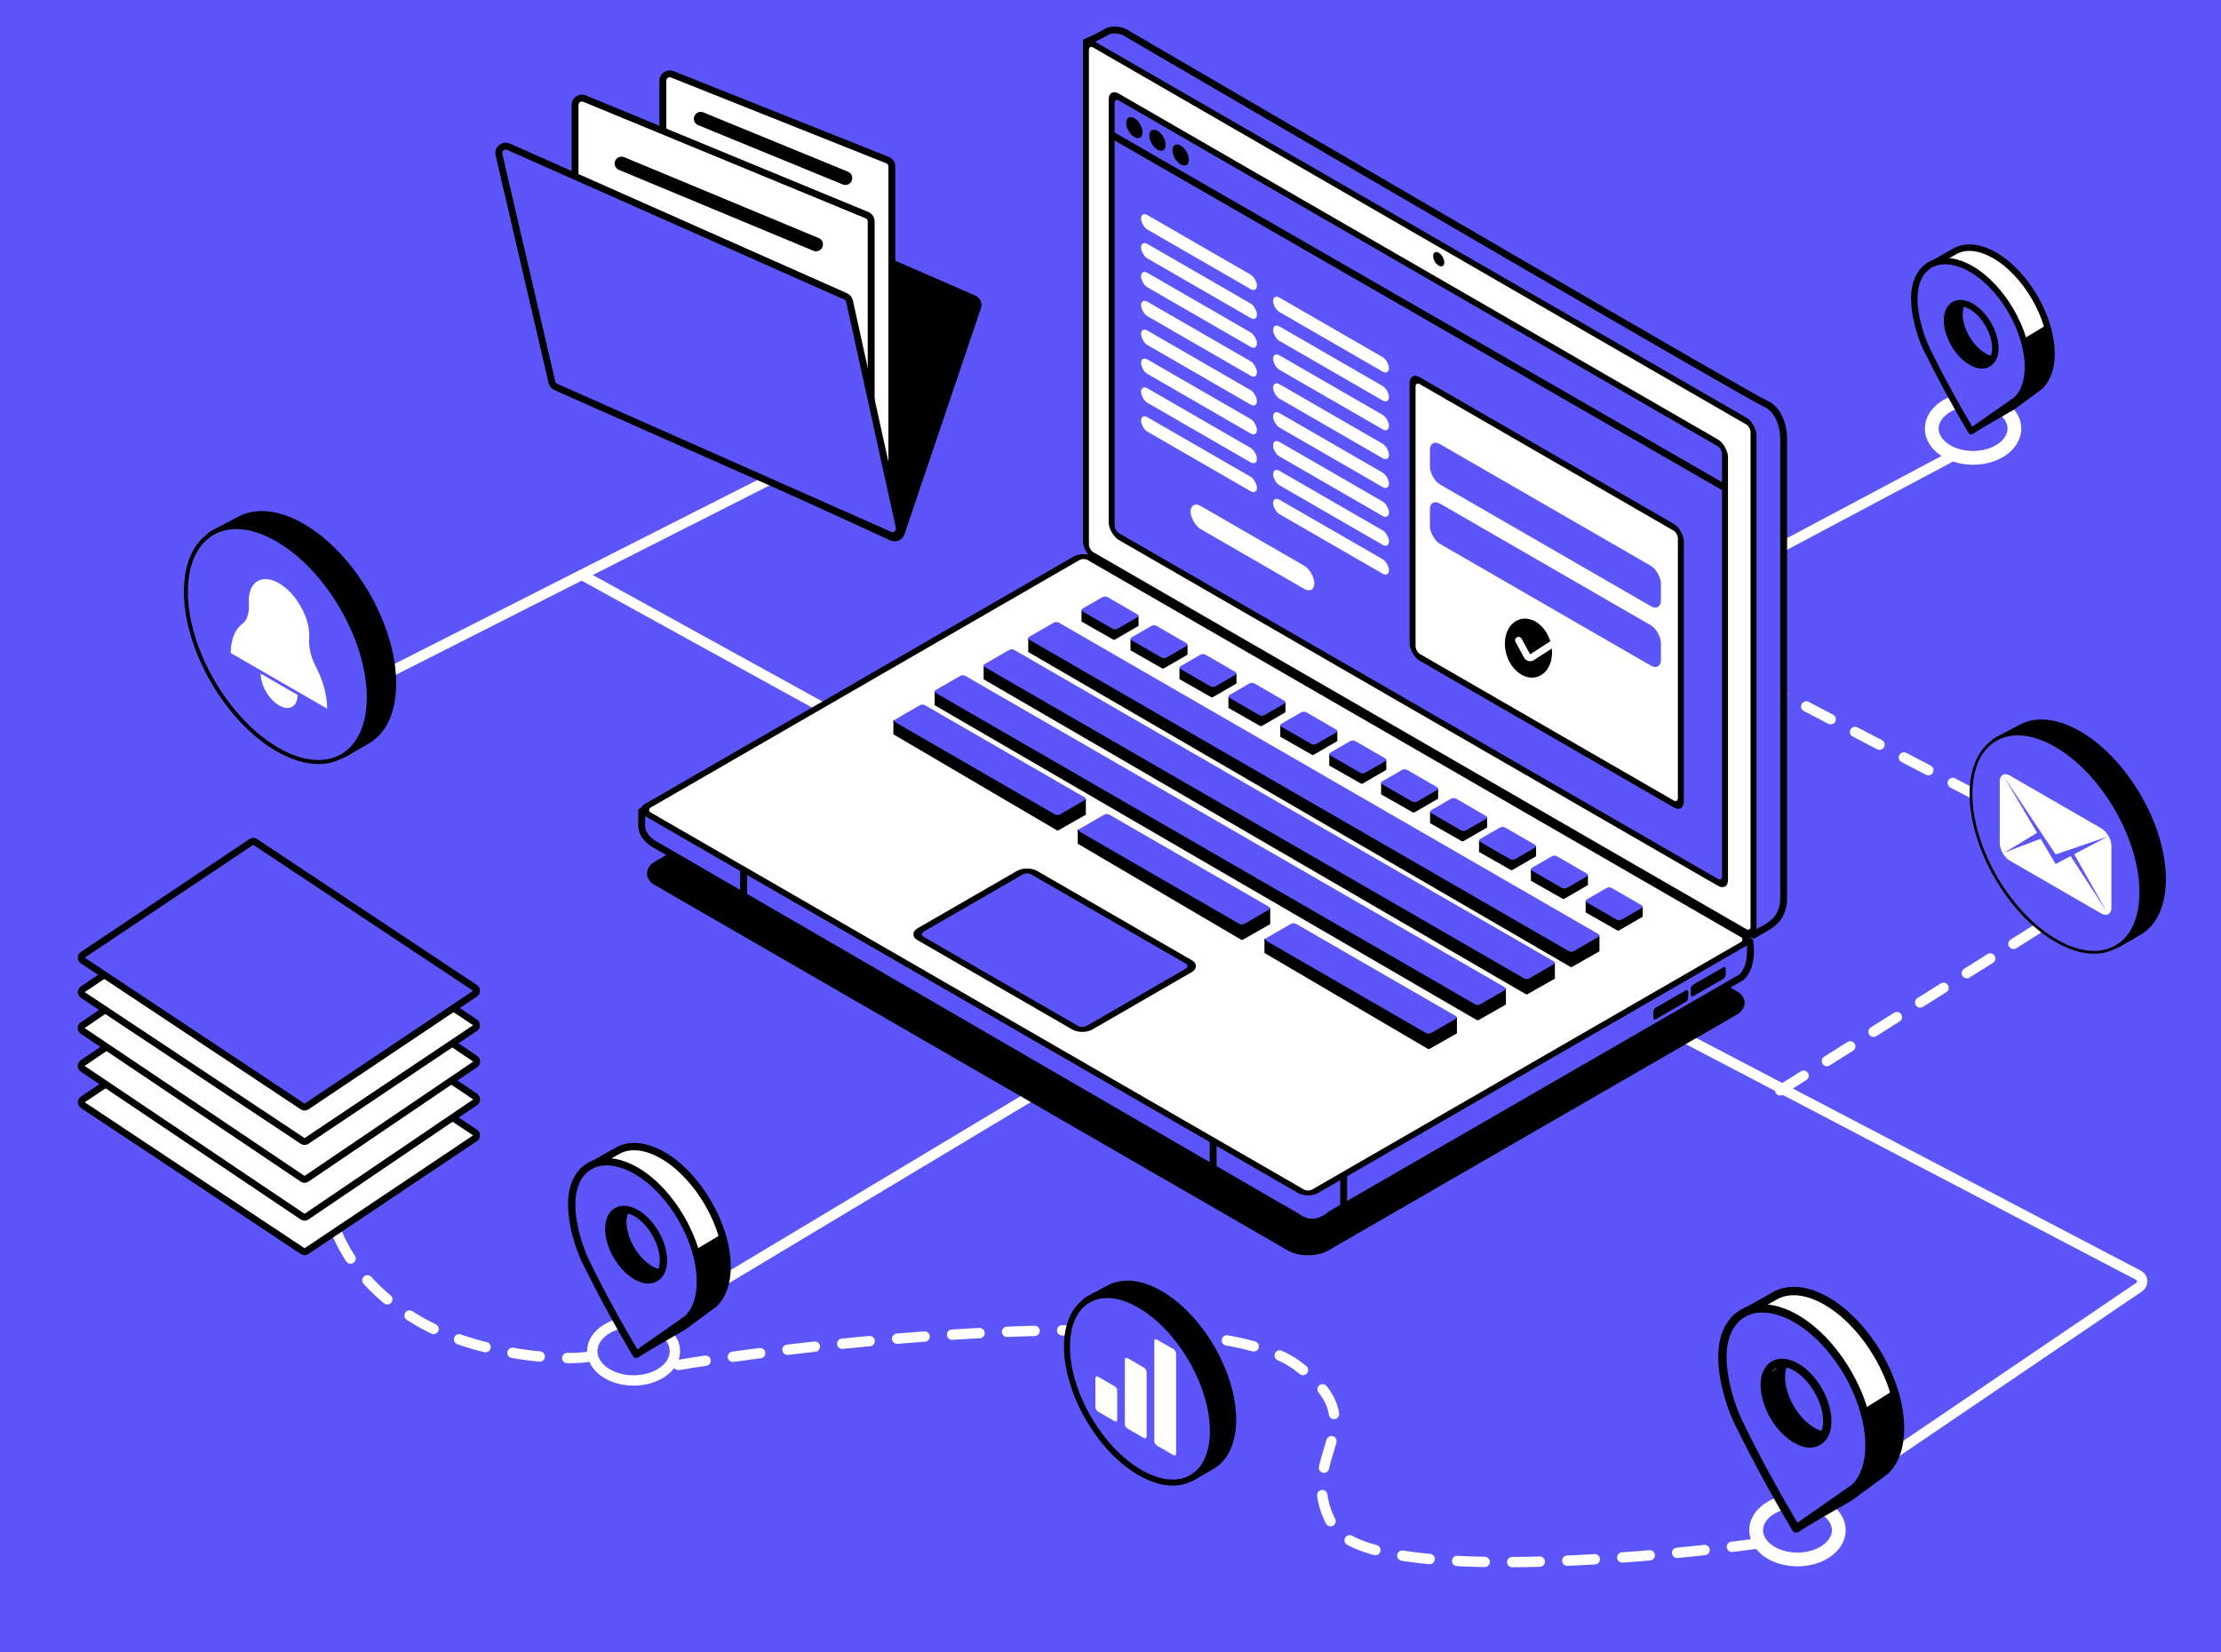 <?xml version="1.0" encoding="UTF-8"?> <svg xmlns="http://www.w3.org/2000/svg" width="645" height="480" viewBox="0 0 645 480" fill="none"> <rect width="645" height="480" fill="#5C56FA"></rect> <path d="M89 207.5L234 134" stroke="white" stroke-width="3" stroke-linecap="round" stroke-linejoin="round"></path> <path d="M393 225L566 133" stroke="white" stroke-width="3" stroke-linecap="round" stroke-linejoin="round"></path> <path d="M190 384L350 288" stroke="white" stroke-width="3" stroke-linecap="round" stroke-linejoin="round"></path> <path d="M517 316.731L610.5 258" stroke="white" stroke-width="3" stroke-linecap="round" stroke-linejoin="round" stroke-dasharray="8 8"></path> <path d="M241.297 71.05C241.676 69.945 242.916 69.399 243.987 69.865L282.815 86.766C283.768 87.181 284.244 88.257 283.911 89.241L261.711 154.897C261.331 156.021 260.061 156.569 258.982 156.074L220.145 138.255C219.211 137.826 218.754 136.76 219.087 135.788L241.297 71.05Z" fill="black" stroke="black" stroke-width="2" stroke-linejoin="round"></path> <path d="M192.5 23.45C192.5 22.036 193.927 21.069 195.24 21.592L257.74 46.498C258.501 46.801 259 47.537 259 48.356V100.5V149.05C259 150.464 257.573 151.431 256.26 150.908L193.76 126.002C192.999 125.699 192.5 124.963 192.5 124.144V23.45Z" fill="white" stroke="black" stroke-width="2" stroke-linejoin="round"></path> <path d="M167 30.489C167 29.065 168.447 28.097 169.763 28.641L251.763 62.489C252.512 62.798 253 63.528 253 64.338V116.5V129.011C253 130.435 251.553 131.403 250.237 130.859L168.237 97.011C167.488 96.702 167 95.972 167 95.162V30.489Z" fill="white" stroke="black" stroke-width="2" stroke-linejoin="round"></path> <path d="M160.274 111.029L144.908 44.909C144.535 43.301 146.159 41.959 147.668 42.628L245.575 86.09C246.157 86.348 246.581 86.867 246.717 87.488L261.151 153.141C261.503 154.741 259.886 156.063 258.388 155.398L161.412 112.404C160.838 112.15 160.416 111.64 160.274 111.029Z" fill="#5C56FA" stroke="black" stroke-width="2" stroke-linejoin="round"></path> <path d="M180.5 47.5L237 71" stroke="black" stroke-width="4" stroke-linecap="round"></path> <path d="M203.5 34.5L245.5 51.727" stroke="black" stroke-width="4" stroke-linecap="round"></path> <path d="M169 167L316 248" stroke="white" stroke-width="3" stroke-linecap="round" stroke-linejoin="round"></path> <path d="M454 283L621.039 370.45C622.379 371.151 622.486 373.028 621.235 373.877L527.5 437.5" stroke="white" stroke-width="3" stroke-linecap="round" stroke-linejoin="round"></path> <path d="M95 343C94.167 351.833 99.168 370.953 122 384C139.5 394 164.833 395.5 171.5 394" stroke="white" stroke-width="3" stroke-linecap="round" stroke-linejoin="round" stroke-dasharray="8 8"></path> <path d="M197 396.5C248 388.167 352.3 378.721 376.5 396.5C401 414.5 375.5 422.5 387 443C396.2 459.4 472.5 453.5 509.5 448.5" stroke="white" stroke-width="3" stroke-linecap="round" stroke-linejoin="round" stroke-dasharray="8 8"></path> <ellipse cx="184" cy="392.5" rx="12" ry="8.5" stroke="white" stroke-width="3" stroke-linecap="round" stroke-linejoin="round"></ellipse> <ellipse cx="522" cy="444.5" rx="12" ry="8.5" stroke="white" stroke-width="4" stroke-linecap="round" stroke-linejoin="round"></ellipse> <ellipse cx="573" cy="124.5" rx="12" ry="8.5" stroke="white" stroke-width="4" stroke-linecap="round" stroke-linejoin="round"></ellipse> <path d="M551.818 414.926C551.818 401.312 542.27 384.767 530.452 377.913C524.543 374.509 519.201 374.178 515.325 376.447L507.053 381.127C503.035 383.302 500.482 388.123 500.482 395.072C500.482 400.603 502.09 406.653 504.737 412.278C504.737 412.278 521.801 444.139 521.849 443.903C521.896 443.524 537.401 434.637 537.401 434.637L547.517 427.169H547.469C550.211 424.663 551.818 420.504 551.818 414.926ZM526.339 415.729C521.329 412.846 517.263 405.802 517.263 399.988C517.263 394.221 521.329 391.858 526.339 394.741C531.35 397.625 535.415 404.668 535.415 410.482C535.415 416.296 531.35 418.613 526.339 415.729Z" fill="white"></path> <path d="M521.754 445.131C521.14 445.131 520.903 444.659 520.052 443.146C519.58 442.295 518.918 441.066 518.114 439.553C516.507 436.575 514.38 432.652 512.253 428.681C507.998 420.787 503.744 412.845 503.744 412.845C503.697 412.798 503.697 412.704 503.649 412.656C500.813 406.606 499.348 400.555 499.348 395.072C499.348 387.981 501.806 382.687 506.344 380.181C506.391 380.134 506.438 380.087 506.486 380.087L514.758 375.407C519.154 372.855 524.968 373.375 531.066 376.873C543.168 383.869 553 400.933 553 414.878C553 420.456 551.44 424.947 548.509 427.878C548.415 427.972 548.367 428.067 548.226 428.161L538.11 435.63C538.062 435.677 538.015 435.677 538.015 435.724C532.626 438.797 523.834 443.902 522.747 444.706C522.558 444.895 522.321 445.037 522.085 445.084C521.943 445.131 521.849 445.131 521.754 445.131ZM505.871 411.9C511.591 422.63 519.911 438.041 522.227 442.248C523.361 441.491 525.441 440.31 529.081 438.183C532.674 436.103 536.266 434.023 536.786 433.739L546.618 426.459L546.666 426.412C549.218 423.954 550.589 419.983 550.589 414.973C550.589 401.737 541.277 385.618 529.837 379C524.496 375.927 519.532 375.407 515.893 377.534L507.809 382.12C507.762 382.167 507.667 382.214 507.62 382.261C503.791 384.294 501.711 388.879 501.711 395.166C501.711 400.319 503.129 406.133 505.871 411.9C505.871 411.853 505.871 411.853 505.871 411.9ZM530.405 418.187C528.939 418.187 527.379 417.714 525.772 416.769C520.336 413.649 516.082 406.275 516.082 400.035C516.082 396.773 517.216 394.363 519.343 393.134C521.423 391.905 524.118 392.141 526.954 393.748C532.39 396.868 536.644 404.242 536.644 410.482C536.644 413.744 535.51 416.154 533.383 417.383C532.437 417.903 531.445 418.187 530.405 418.187ZM522.274 394.694C521.612 394.694 520.998 394.835 520.478 395.166C519.154 395.923 518.398 397.672 518.398 400.035C518.398 405.424 522.227 412.042 526.907 414.736C528.939 415.918 530.83 416.154 532.154 415.351C533.477 414.594 534.233 412.845 534.233 410.482C534.233 405.093 530.405 398.475 525.725 395.781C524.496 395.072 523.314 394.694 522.274 394.694Z" fill="black"></path> <path d="M512.825 399.74L513.741 399.132L517.636 396L518.782 406.051L521.668 411.707L529 417.691L524.464 419L519.102 416.663L514.154 409.51L512 402.591L512.825 399.74Z" fill="black"></path> <path d="M549.673 404L552 416.236L549.035 425.318L535.805 436.073L528.141 440.901L527 442L540.412 430.433L543.423 421.16L541.781 408.971L549.673 404Z" fill="black"></path> <path d="M504.5 412.467C504.5 412.467 511.024 426.317 521.518 443.996C521.565 444.044 538.535 432.131 538.535 432.131C541.182 429.579 542.789 425.419 542.789 419.888C542.789 406.322 533.241 389.824 521.518 383.017C509.747 376.21 499.726 381.505 500.199 395.071C500.53 404.005 504.5 412.467 504.5 412.467ZM512.489 402.351C512.489 396.584 516.554 394.22 521.565 397.104C526.576 399.987 530.641 407.031 530.641 412.845C530.641 418.612 526.576 420.976 521.565 418.092C516.554 415.161 512.489 408.165 512.489 402.351Z" fill="#5C56FA"></path> <path d="M521.565 445.178C521.47 445.178 521.376 445.178 521.281 445.131C520.95 445.084 520.667 444.848 520.525 444.564C510.125 427.121 503.555 413.129 503.413 412.94C503.224 412.562 499.3 404.148 499.017 395.072C498.78 388.312 501.049 383.159 505.351 380.559C509.794 377.865 515.94 378.385 522.132 381.978C534.186 388.926 544.018 405.944 544.018 419.841C544.018 425.514 542.411 430.052 539.386 432.935C539.339 432.983 539.291 433.03 539.244 433.03C539.244 433.03 535.037 436.008 530.783 438.986C528.655 440.451 526.528 441.964 524.921 443.051C522.416 444.848 521.943 445.178 521.565 445.178ZM511.827 381.269C509.889 381.269 508.14 381.694 506.627 382.639C503.082 384.767 501.238 389.163 501.428 395.072C501.711 403.628 505.587 411.9 505.635 411.994C505.682 412.136 511.969 425.467 521.99 442.342C524.685 440.451 532.437 435.063 537.873 431.234C540.379 428.776 541.702 424.852 541.702 419.889C541.702 406.7 532.437 390.628 520.998 384.058C517.736 382.214 514.616 381.269 511.827 381.269ZM525.63 420.503C524.165 420.503 522.605 420.03 520.998 419.085C515.561 415.965 511.307 408.591 511.307 402.351C511.307 399.09 512.442 396.679 514.569 395.45C516.649 394.221 519.343 394.457 522.179 396.064C527.615 399.184 531.87 406.558 531.87 412.798C531.87 416.06 530.735 418.471 528.608 419.7C527.663 420.267 526.67 420.503 525.63 420.503ZM517.5 397.057C516.838 397.057 516.223 397.199 515.703 397.482C514.38 398.239 513.623 399.988 513.623 402.351C513.623 407.74 517.452 414.358 522.132 417.052C524.165 418.234 526.056 418.471 527.379 417.667C528.703 416.911 529.459 415.162 529.459 412.798C529.459 407.409 525.63 400.791 520.95 398.097C519.721 397.435 518.54 397.057 517.5 397.057Z" fill="black"></path> <path d="M114.457 198.47C114.457 206.692 111.616 212.513 107.02 215.33C107.02 215.33 100.484 219.118 100.345 219.211C95.541 221.89 98.613 215.815 91.337 211.589C76.671 203.112 64.776 182.626 64.776 165.788C64.776 157.473 57.085 157.404 61.797 154.632C61.797 154.632 69.257 150.706 69.395 150.614C74.177 148.027 80.713 148.489 87.942 152.669C102.562 161.146 114.457 181.656 114.457 198.47Z" fill="black"></path> <path d="M98.452 220.458C98.244 220.458 98.059 220.434 97.874 220.365C97.02 220.065 96.627 219.21 96.165 218.125C95.426 216.416 94.41 214.083 91.015 212.12C76.21 203.574 64.176 182.81 64.176 165.811C64.176 161.815 62.352 159.875 61.012 158.466C60.204 157.612 59.58 156.942 59.696 156.087C59.788 155.417 60.319 154.817 61.497 154.147L61.52 154.124C64.084 152.761 68.981 150.174 69.119 150.128C74.293 147.334 81.083 148.05 88.22 152.184C103.025 160.73 115.058 181.494 115.058 198.493C115.058 206.646 112.31 212.813 107.344 215.838C106.651 216.231 100.785 219.649 100.646 219.718C99.722 220.227 99.029 220.458 98.452 220.458ZM62.051 155.14C61.035 155.741 60.85 156.087 60.827 156.249C60.781 156.549 61.289 157.103 61.844 157.681C63.23 159.136 65.331 161.353 65.331 165.811C65.331 182.417 77.111 202.742 91.592 211.103C95.311 213.251 96.466 215.908 97.228 217.64C97.597 218.471 97.874 219.118 98.244 219.257C98.567 219.372 99.168 219.187 100.045 218.702C100.184 218.633 104.48 216.138 106.72 214.822C111.34 212.004 113.88 206.184 113.88 198.47C113.88 181.863 102.101 161.538 87.62 153.177C80.829 149.251 74.454 148.535 69.65 151.145C69.512 151.214 62.49 154.909 62.051 155.14Z" fill="black"></path> <path d="M99.455 219.554C109.762 213.528 109.658 194.172 99.222 176.321C88.786 158.471 71.971 148.885 61.663 154.911C51.356 160.937 51.46 180.292 61.896 198.143C72.332 215.994 89.147 225.58 99.455 219.554Z" fill="#5C56FA"></path> <path d="M92.471 221.936C88.73 221.936 84.572 220.689 80.253 218.194C65.448 209.649 53.415 188.885 53.415 171.886C53.415 163.571 56.256 157.335 61.429 154.355C66.626 151.353 73.532 152.022 80.854 156.226C95.659 164.772 107.692 185.536 107.692 202.535C107.692 210.85 104.851 217.086 99.677 220.065C97.529 221.335 95.081 221.936 92.471 221.936ZM68.635 153.685C66.21 153.685 63.97 154.24 62.007 155.395C57.226 158.166 54.57 164.033 54.57 171.909C54.57 188.515 66.349 208.84 80.831 217.201C87.76 221.197 94.25 221.867 99.077 219.072C103.858 216.3 106.514 210.434 106.514 202.558C106.514 185.951 94.735 165.626 80.253 157.265C76.142 154.886 72.169 153.685 68.635 153.685Z" fill="black"></path> <path d="M89.786 185.35C89.809 185.05 89.809 184.727 89.809 184.403C89.74 179.091 85.975 172.463 81.356 169.622C76.367 166.527 72.256 168.744 72.256 174.426C72.256 174.68 72.256 174.934 72.279 175.188C72.441 177.844 71.886 180.084 70.431 181.17C68.306 182.764 67.013 185.674 67.013 189.693L95.006 205.86C95.006 201.841 93.713 197.43 91.588 193.388C90.202 190.64 89.601 187.776 89.786 185.35Z" fill="white"></path> <path d="M86.419 201.864C86.419 205.259 84.017 206.622 81.061 204.913C78.104 203.204 75.702 199.07 75.702 195.674L86.419 201.864Z" fill="white"></path> <path d="M595.806 102.765C595.806 92.247 588.429 79.465 579.299 74.169C574.734 71.54 570.607 71.284 567.612 73.037L561.221 76.653C558.117 78.333 556.145 82.058 556.145 87.426C556.145 91.699 557.387 96.374 559.432 100.72C559.432 100.72 572.616 125.334 572.652 125.151C572.689 124.859 584.667 117.993 584.667 117.993L592.483 112.223H592.446C594.564 110.288 595.806 107.074 595.806 102.765ZM576.122 103.386C572.25 101.158 569.11 95.716 569.11 91.224C569.11 86.769 572.25 84.943 576.122 87.171C579.993 89.398 583.133 94.84 583.133 99.332C583.133 103.824 579.993 105.613 576.122 103.386Z" fill="white"></path> <path d="M572.579 126.101C572.104 126.101 571.922 125.736 571.264 124.567C570.899 123.91 570.388 122.96 569.767 121.792C568.525 119.491 566.882 116.46 565.239 113.392C561.952 107.293 558.665 101.158 558.665 101.158C558.629 101.121 558.629 101.048 558.592 101.012C556.401 96.337 555.269 91.663 555.269 87.426C555.269 81.948 557.168 77.858 560.674 75.923C560.71 75.886 560.747 75.85 560.783 75.85L567.174 72.234C570.571 70.262 575.062 70.664 579.774 73.366C589.123 78.771 596.719 91.955 596.719 102.728C596.719 107.038 595.514 110.507 593.249 112.771C593.176 112.844 593.14 112.917 593.03 112.99L585.215 118.76C585.179 118.797 585.142 118.797 585.142 118.834C580.979 121.207 574.186 125.151 573.346 125.772C573.2 125.918 573.017 126.028 572.835 126.064C572.725 126.101 572.652 126.101 572.579 126.101ZM560.308 100.427C564.727 108.717 571.155 120.623 572.944 123.873C573.821 123.289 575.428 122.376 578.24 120.733C581.015 119.126 583.791 117.519 584.193 117.3L591.789 111.676L591.825 111.639C593.797 109.74 594.856 106.672 594.856 102.801C594.856 92.576 587.662 80.122 578.824 75.01C574.697 72.636 570.863 72.234 568.051 73.877L561.806 77.42C561.769 77.456 561.696 77.493 561.66 77.529C558.702 79.1 557.095 82.642 557.095 87.499C557.095 91.48 558.19 95.972 560.308 100.427C560.308 100.391 560.308 100.391 560.308 100.427ZM579.262 105.285C578.13 105.285 576.925 104.919 575.683 104.189C571.484 101.779 568.197 96.082 568.197 91.261C568.197 88.741 569.073 86.879 570.717 85.929C572.323 84.98 574.405 85.162 576.596 86.404C580.796 88.814 584.083 94.511 584.083 99.332C584.083 101.852 583.206 103.714 581.563 104.664C580.833 105.065 580.066 105.285 579.262 105.285ZM572.981 87.134C572.47 87.134 571.995 87.244 571.593 87.499C570.571 88.084 569.986 89.435 569.986 91.261C569.986 95.424 572.944 100.537 576.56 102.619C578.13 103.532 579.591 103.714 580.614 103.093C581.636 102.509 582.22 101.158 582.22 99.332C582.22 95.169 579.262 90.056 575.647 87.974C574.697 87.426 573.784 87.134 572.981 87.134Z" fill="black"></path> <path d="M565.421 90.713L566.152 90.238L569.256 87.791L570.169 95.643L572.47 100.062L578.313 104.737L574.697 105.759L570.425 103.933L566.48 98.346L564.764 92.941L565.421 90.713Z" fill="black"></path> <path d="M594.345 94.402L596.207 103.751L593.834 110.69L583.243 118.907L577.107 122.595L576.194 123.435L586.931 114.597L589.342 107.512L588.027 98.2L594.345 94.402Z" fill="black"></path> <path d="M559.249 100.865C559.249 100.865 564.289 111.566 572.396 125.224C572.433 125.261 585.544 116.058 585.544 116.058C587.589 114.086 588.83 110.872 588.83 106.599C588.83 96.118 581.453 83.372 572.396 78.113C563.303 72.855 555.561 76.945 555.926 87.426C556.182 94.328 559.249 100.865 559.249 100.865ZM565.421 93.05C565.421 88.595 568.562 86.769 572.433 88.996C576.304 91.224 579.445 96.666 579.445 101.158C579.445 105.613 576.304 107.439 572.433 105.211C568.562 102.947 565.421 97.542 565.421 93.05Z" fill="#5C56FA"></path> <path d="M572.433 126.137C572.36 126.137 572.287 126.137 572.214 126.101C571.958 126.064 571.739 125.882 571.629 125.663C563.595 112.187 558.519 101.377 558.409 101.231C558.263 100.939 555.232 94.438 555.013 87.426C554.83 82.204 556.583 78.223 559.907 76.215C563.34 74.133 568.087 74.535 572.871 77.31C582.184 82.679 589.78 95.826 589.78 106.563C589.78 110.945 588.538 114.451 586.201 116.679C586.164 116.715 586.128 116.752 586.091 116.752C586.091 116.752 582.841 119.052 579.554 121.353C577.911 122.485 576.268 123.654 575.026 124.494C573.09 125.882 572.725 126.137 572.433 126.137ZM564.91 76.762C563.413 76.762 562.061 77.091 560.893 77.821C558.154 79.465 556.729 82.861 556.875 87.426C557.095 94.036 560.089 100.427 560.126 100.5C560.162 100.61 565.019 110.909 572.762 123.946C574.843 122.485 580.833 118.322 585.032 115.364C586.968 113.465 587.99 110.434 587.99 106.599C587.99 96.41 580.833 83.993 571.995 78.917C569.475 77.493 567.065 76.762 564.91 76.762ZM575.574 107.074C574.442 107.074 573.236 106.709 571.995 105.978C567.795 103.568 564.508 97.871 564.508 93.05C564.508 90.53 565.385 88.668 567.028 87.718C568.635 86.769 570.716 86.951 572.908 88.193C577.107 90.603 580.394 96.3 580.394 101.121C580.394 103.641 579.518 105.504 577.874 106.453C577.144 106.891 576.377 107.074 575.574 107.074ZM569.292 88.96C568.781 88.96 568.306 89.07 567.904 89.289C566.882 89.873 566.298 91.224 566.298 93.05C566.298 97.213 569.256 102.326 572.871 104.408C574.442 105.321 575.902 105.504 576.925 104.883C577.947 104.298 578.532 102.947 578.532 101.121C578.532 96.958 575.574 91.845 571.958 89.763C571.009 89.252 570.096 88.96 569.292 88.96Z" fill="black"></path> <path d="M482 183L595 242" stroke="white" stroke-width="3" stroke-linecap="round" stroke-linejoin="round" stroke-dasharray="8 8"></path> <path d="M74.099 286.571L137.949 328.974C138.543 329.369 138.545 330.241 137.952 330.638L89.011 363.427C88.676 363.651 88.238 363.652 87.901 363.429L24.051 321.026C23.457 320.631 23.455 319.759 24.048 319.362L72.989 286.573C73.324 286.349 73.762 286.348 74.099 286.571Z" fill="white" stroke="black" stroke-width="2"></path> <path d="M74.103 275.584L137.985 318.537C138.572 318.933 138.574 319.797 137.988 320.195L89.016 353.414C88.678 353.643 88.235 353.644 87.897 353.416L24.015 310.463C23.428 310.067 23.426 309.203 24.012 308.805L72.984 275.586C73.322 275.357 73.765 275.356 74.103 275.584Z" fill="white" stroke="black" stroke-width="2"></path> <path d="M74.103 264.584L137.985 307.537C138.572 307.933 138.574 308.797 137.988 309.195L89.016 342.414C88.678 342.643 88.235 342.644 87.897 342.416L24.015 299.463C23.428 299.067 23.426 298.203 24.012 297.805L72.984 264.586C73.322 264.357 73.765 264.356 74.103 264.584Z" fill="white" stroke="black" stroke-width="2"></path> <path d="M74.099 254.571L137.949 296.974C138.543 297.369 138.545 298.241 137.952 298.638L89.011 331.427C88.676 331.651 88.238 331.652 87.901 331.429L24.051 289.026C23.457 288.631 23.455 287.759 24.048 287.362L72.989 254.573C73.324 254.349 73.762 254.348 74.099 254.571Z" fill="white" stroke="black" stroke-width="2"></path> <path d="M74.099 244.571L137.949 286.974C138.543 287.369 138.545 288.241 137.952 288.638L89.011 321.427C88.676 321.651 88.238 321.652 87.901 321.429L24.051 279.026C23.457 278.631 23.455 277.759 24.048 277.362L72.989 244.573C73.324 244.349 73.762 244.348 74.099 244.571Z" fill="#5C56FA" stroke="black" stroke-width="2"></path> <path d="M628.573 255.363C628.573 262.998 625.935 268.405 621.659 271.027C621.659 271.027 615.58 274.549 615.449 274.631C610.993 277.122 613.843 271.469 607.077 267.553C593.445 259.689 582.402 240.634 582.402 225.003C582.402 217.27 575.259 217.204 579.633 214.632C579.633 214.632 586.564 210.978 586.695 210.913C591.135 208.504 597.213 208.947 603.915 212.813C617.514 220.661 628.573 239.716 628.573 255.363Z" fill="black"></path> <path d="M613.714 275.647C613.533 275.647 613.37 275.614 613.222 275.565C612.468 275.319 612.141 274.533 611.715 273.55C611.027 271.944 610.076 269.749 606.881 267.914C593.168 260 582.01 240.748 582.01 225.003C582.01 221.235 580.29 219.416 579.028 218.089C578.307 217.319 577.734 216.729 577.832 215.992C577.914 215.402 578.389 214.894 579.438 214.272L579.454 214.255C581.846 212.994 586.401 210.585 586.499 210.536C591.267 207.964 597.526 208.635 604.129 212.453C617.842 220.366 629 239.618 629 255.363C629 262.884 626.477 268.569 621.889 271.387C621.627 271.534 615.794 274.926 615.663 274.991C614.828 275.434 614.222 275.647 613.714 275.647ZM579.815 214.976C579.061 215.418 578.651 215.795 578.602 216.09C578.553 216.434 579.012 216.909 579.585 217.516C580.863 218.859 582.797 220.891 582.797 224.987C582.797 240.47 593.774 259.394 607.258 267.193C610.682 269.175 611.747 271.6 612.436 273.222C612.796 274.058 613.058 274.664 613.468 274.795C613.812 274.91 614.385 274.746 615.237 274.271C615.352 274.205 619.35 271.895 621.447 270.666C625.772 268.028 628.164 262.572 628.164 255.347C628.164 239.864 617.187 220.94 603.703 213.141C597.362 209.471 591.382 208.799 586.876 211.24C586.745 211.322 580.208 214.779 579.815 214.976Z" fill="black"></path> <path d="M621.741 259.148C621.741 274.779 610.698 281.087 597.067 273.222C583.435 265.358 572.392 246.303 572.392 230.672C572.392 215.042 583.435 208.734 597.067 216.598C610.698 224.463 621.741 243.517 621.741 259.148Z" fill="#5C56FA"></path> <path d="M608.144 277.04C604.687 277.04 600.836 275.876 596.871 273.582C583.158 265.669 572 246.417 572 230.672C572 222.988 574.621 217.254 579.373 214.501C584.173 211.732 590.531 212.355 597.281 216.254C610.994 224.168 622.152 243.419 622.152 259.164C622.152 266.849 619.531 272.583 614.779 275.336C612.797 276.466 610.552 277.04 608.144 277.04ZM585.992 213.616C583.715 213.616 581.618 214.141 579.766 215.205C575.277 217.794 572.803 223.283 572.803 230.672C572.803 246.155 583.78 265.079 597.264 272.878C603.753 276.63 609.815 277.253 614.353 274.631C618.843 272.042 621.317 266.554 621.317 259.164C621.317 243.681 610.339 224.757 596.855 216.959C593.021 214.73 589.318 213.616 585.992 213.616Z" fill="black"></path> <path d="M610.223 240.617L583.697 225.298C582.075 224.364 580.748 225.118 580.748 226.986V244.943C580.748 246.811 582.075 249.088 583.697 250.022L610.223 265.341C611.845 266.275 613.173 265.521 613.173 263.654V245.697C613.173 243.829 611.845 241.551 610.223 240.617ZM611.78 264.751L601.327 248.695L596.968 250.989C596.968 250.989 595.068 247.777 592.627 243.649L582.157 247.63C582.141 247.613 590.726 242.436 591.594 241.912C587.269 234.621 581.928 225.593 581.944 225.593L596.985 248.203C596.985 248.203 612.042 243.01 612.058 243.026L602.375 248.138C603.309 249.842 611.796 264.751 611.78 264.751Z" fill="white"></path> <rect x="-2.51741e-08" y="0.422" width="225.026" height="149.736" rx="6.335" transform="matrix(0.866 0.5 -0.866 0.5 315.036 178.615)" fill="black" stroke="black" stroke-width="0.845"></rect> <path d="M508.166 273.467C508.166 273.467 509.421 280.578 505.657 283.924L386.453 352.751C386.453 352.751 384.279 354.842 381.478 355.01C378.678 355.179 376.698 353.423 376.698 353.423L371.653 350.541L190.956 245.747C190.956 245.747 186.357 243.655 186.357 239.891L186.357 235.708L318.532 164.6C324.648 169.05 355.759 186.769 355.759 186.769L508.166 273.467Z" fill="#5C56FA" stroke="black" stroke-width="2"></path> <path d="M390.211 341.646L390.211 350.43" stroke="black" stroke-width="2"></path> <line x1="352.311" y1="331.608" x2="352.311" y2="339.974" stroke="black" stroke-width="2"></line> <rect x="-5.96046e-08" y="1" width="223.871" height="148.581" rx="2.379" transform="matrix(0.866 0.5 -0.866 0.5 315.536 160.5)" fill="white" stroke="black" stroke-width="2"></rect> <path d="M512.549 117.166C517.234 119.174 518.126 125.253 517.987 128.041V261.054C517.987 261.054 518.14 263.146 516.885 265.655C515.389 268.648 512.078 269.816 509.356 271.511L323.486 156.066L315.539 12.178C316.794 11.62 319.722 10.254 321.395 9.25C323.068 8.246 325.438 8.832 326.414 9.25C386.228 44.106 507.864 115.158 512.549 117.166Z" fill="#5C56FA" stroke="black" stroke-width="2"></path> <rect x="0.866" y="1.5" width="223.871" height="148.581" rx="2.379" transform="matrix(0.866 0.5 -2.20305e-08 1 314.618 9.654)" fill="white" stroke="black" stroke-width="2"></rect> <rect x="0.866" y="1.5" width="205.685" height="127.655" rx="2.379" transform="matrix(0.866 0.5 -2.20305e-08 1 322.083 25.066)" fill="#5C56FA" stroke="black" stroke-width="2"></rect> <rect x="0.866" y="1.5" width="89.961" height="80.367" rx="2.379" transform="matrix(0.866 0.5 -2.20305e-08 1 409.482 107.45)" fill="white" stroke="black" stroke-width="2"></rect> <rect width="77.479" height="11.722" rx="3.379" transform="matrix(0.866 0.5 -2.20305e-08 1 415.252 144.585)" fill="#5C56FA"></rect> <rect width="77.479" height="11.722" rx="3.379" transform="matrix(0.866 0.5 -2.20305e-08 1 415.252 127.317)" fill="#5C56FA"></rect> <rect width="41.507" height="6.718" rx="3.359" transform="matrix(0.866 0.5 -2.20305e-08 1 345.757 145.29)" fill="white"></rect> <rect width="38.851" height="4.196" rx="2.098" transform="matrix(0.866 0.5 -2.20305e-08 1 331.378 61.416)" fill="white"></rect> <rect width="38.851" height="4.196" rx="2.098" transform="matrix(0.866 0.5 -2.20305e-08 1 369.721 85.38)" fill="white"></rect> <rect width="38.851" height="4.196" rx="2.098" transform="matrix(0.866 0.5 -2.20305e-08 1 331.378 69.804)" fill="white"></rect> <rect width="38.851" height="4.196" rx="2.098" transform="matrix(0.866 0.5 -2.20305e-08 1 369.721 93.768)" fill="white"></rect> <rect width="38.851" height="4.196" rx="2.098" transform="matrix(0.866 0.5 -2.20305e-08 1 331.378 78.191)" fill="white"></rect> <rect width="38.851" height="4.196" rx="2.098" transform="matrix(0.866 0.5 -2.20305e-08 1 369.721 102.155)" fill="white"></rect> <rect width="38.851" height="4.196" rx="2.098" transform="matrix(0.866 0.5 -2.20305e-08 1 331.378 103.353)" fill="white"></rect> <rect width="38.851" height="4.196" rx="2.098" transform="matrix(0.866 0.5 -2.20305e-08 1 369.721 127.317)" fill="white"></rect> <rect width="38.851" height="4.196" rx="2.098" transform="matrix(0.866 0.5 -2.20305e-08 1 331.378 86.579)" fill="white"></rect> <rect width="38.851" height="4.196" rx="2.098" transform="matrix(0.866 0.5 -2.20305e-08 1 369.721 110.542)" fill="white"></rect> <rect width="38.851" height="4.196" rx="2.098" transform="matrix(0.866 0.5 -2.20305e-08 1 331.378 111.741)" fill="white"></rect> <rect width="38.851" height="4.196" rx="2.098" transform="matrix(0.866 0.5 -2.20305e-08 1 369.721 135.705)" fill="white"></rect> <rect width="38.851" height="4.196" rx="2.098" transform="matrix(0.866 0.5 -2.20305e-08 1 331.378 94.966)" fill="white"></rect> <rect width="38.851" height="4.196" rx="2.098" transform="matrix(0.866 0.5 -2.20305e-08 1 369.721 118.93)" fill="white"></rect> <rect width="38.851" height="4.196" rx="2.098" transform="matrix(0.866 0.5 -2.20305e-08 1 331.378 120.128)" fill="white"></rect> <rect width="38.851" height="4.196" rx="2.098" transform="matrix(0.866 0.5 -2.20305e-08 1 369.721 144.092)" fill="white"></rect> <path d="M322.991 39.249L500.923 141.695" stroke="black" stroke-width="2"></path> <line x1="215.952" y1="252.971" x2="215.952" y2="261.337" stroke="black" stroke-width="2"></line> <rect x="-5.96046e-08" y="1" width="56.705" height="38.166" rx="2.379" transform="matrix(0.866 0.5 -0.866 0.5 299.124 251.798)" fill="#5C56FA" stroke="black" stroke-width="2"></rect> <path d="M330.646 178.878L314.084 177.204L314.084 180.551L323.321 185.806C323.459 185.884 323.645 185.865 323.838 185.753L330.647 181.806L330.646 178.878Z" fill="black"></path> <rect width="11.712" height="8.366" rx="0.845" transform="matrix(0.866 0.5 -0.866 0.5 320.911 173.021)" fill="#5C56FA"></rect> <path d="M344.868 187.243L328.306 185.57L328.306 188.916L337.543 194.171C337.68 194.25 337.866 194.23 338.06 194.118L344.868 190.171L344.868 187.243Z" fill="black"></path> <rect width="11.712" height="8.366" rx="0.845" transform="matrix(0.866 0.5 -0.866 0.5 335.132 181.387)" fill="#5C56FA"></rect> <path d="M388.369 212.34L371.807 210.667L371.807 214.013L381.044 219.268C381.182 219.347 381.367 219.327 381.561 219.215L388.369 215.268L388.369 212.34Z" fill="black"></path> <rect width="11.712" height="8.366" rx="0.845" transform="matrix(0.866 0.5 -0.866 0.5 378.633 206.484)" fill="#5C56FA"></rect> <path d="M446.091 245.803L429.529 244.129L429.529 247.476L438.766 252.731C438.904 252.809 439.09 252.79 439.283 252.678L446.092 248.731L446.091 245.803Z" fill="black"></path> <rect width="11.712" height="8.366" rx="0.845" transform="matrix(0.866 0.5 -0.866 0.5 436.356 239.946)" fill="#5C56FA"></rect> <path d="M431.87 237.437L415.308 235.763L415.308 239.11L424.545 244.365C424.683 244.443 424.868 244.424 425.062 244.312L431.87 240.365L431.87 237.437Z" fill="black"></path> <rect width="11.712" height="8.366" rx="0.845" transform="matrix(0.866 0.5 -0.866 0.5 422.134 231.58)" fill="#5C56FA"></rect> <path d="M359.089 195.609L342.527 193.936L342.527 197.282L351.764 202.537C351.902 202.616 352.087 202.596 352.281 202.484L359.089 198.537L359.089 195.609Z" fill="black"></path> <rect width="11.712" height="8.366" rx="0.845" transform="matrix(0.866 0.5 -0.866 0.5 349.353 189.753)" fill="#5C56FA"></rect> <path d="M402.59 220.705L386.028 219.032L386.028 222.378L395.265 227.634C395.402 227.712 395.588 227.693 395.782 227.581L402.59 223.633L402.59 220.705Z" fill="black"></path> <rect width="11.712" height="8.366" rx="0.845" transform="matrix(0.866 0.5 -0.866 0.5 392.854 214.849)" fill="#5C56FA"></rect> <path d="M461.15 254.168L444.587 252.494L444.587 255.841L453.824 261.096C453.962 261.174 454.148 261.155 454.341 261.043L461.15 257.096L461.15 254.168Z" fill="black"></path> <rect width="11.712" height="8.366" rx="0.845" transform="matrix(0.866 0.5 -0.866 0.5 451.414 248.311)" fill="#5C56FA"></rect> <path d="M373.311 203.974L356.749 202.301L356.749 205.647L365.986 210.903C366.124 210.981 366.309 210.962 366.503 210.849L373.311 206.902L373.311 203.974Z" fill="black"></path> <rect width="11.712" height="8.366" rx="0.845" transform="matrix(0.866 0.5 -0.866 0.5 363.575 198.118)" fill="#5C56FA"></rect> <path d="M417.649 229.071L401.086 227.398L401.086 230.744L410.323 236C410.461 236.078 410.647 236.059 410.84 235.946L417.649 231.999L417.649 229.071Z" fill="black"></path> <rect width="11.712" height="8.366" rx="0.845" transform="matrix(0.866 0.5 -0.866 0.5 407.913 223.215)" fill="#5C56FA"></rect> <path d="M477.044 263.37L460.482 261.697L460.482 265.043L469.719 270.299C469.857 270.377 470.043 270.358 470.236 270.245L477.044 266.298L477.044 263.37Z" fill="black"></path> <rect width="11.712" height="8.366" rx="0.845" transform="matrix(0.866 0.5 -0.866 0.5 467.308 257.514)" fill="#5C56FA"></rect> <path d="M464.498 271.736L298.607 185.209L298.607 189.392L456.088 280.872C456.224 280.951 456.408 280.934 456.6 280.825L464.498 276.337L464.498 271.736Z" fill="black"></path> <rect width="182.602" height="9.926" rx="0.845" transform="matrix(0.866 0.5 -0.866 0.5 306.764 180.434)" fill="#5C56FA"></rect> <path d="M451.553 279.674L285.662 193.148L285.662 197.331L443.143 288.811C443.278 288.89 443.462 288.873 443.655 288.763L451.553 284.275L451.553 279.674Z" fill="black"></path> <rect width="182.602" height="9.926" rx="0.845" transform="matrix(0.866 0.5 -0.866 0.5 293.819 188.373)" fill="#5C56FA"></rect> <path d="M437.331 287.203L271.441 200.677L271.441 204.859L428.921 296.339C429.057 296.418 429.241 296.401 429.433 296.292L437.331 291.804L437.331 287.203Z" fill="black"></path> <rect width="182.602" height="9.926" rx="0.845" transform="matrix(0.866 0.5 -0.866 0.5 279.598 195.902)" fill="#5C56FA"></rect> <path d="M423.109 295.569L367.206 272.63L367.206 276.813L414.699 304.704C414.834 304.784 415.019 304.767 415.212 304.657L423.109 300.17L423.109 295.569Z" fill="black"></path> <rect width="55.213" height="9.926" rx="0.845" transform="matrix(0.866 0.5 -0.866 0.5 375.65 267.935)" fill="#5C56FA"></rect> <path d="M368.885 263.848L312.982 240.909L312.982 245.092L360.475 272.983C360.611 273.062 360.795 273.046 360.988 272.936L368.885 268.449L368.885 263.848Z" fill="black"></path> <rect width="55.213" height="9.926" rx="0.845" transform="matrix(0.866 0.5 -0.866 0.5 321.426 236.213)" fill="#5C56FA"></rect> <path d="M315.345 232.058L259.442 209.12L259.442 213.303L306.935 241.193C307.071 241.273 307.255 241.256 307.448 241.147L315.345 236.659L315.345 232.058Z" fill="black"></path> <rect width="55.213" height="9.926" rx="0.845" transform="matrix(0.866 0.5 -0.866 0.5 267.886 204.424)" fill="#5C56FA"></rect> <circle cx="2.742" cy="2.742" r="2.742" transform="matrix(0.866 0.5 -2.20305e-08 1 327.051 32.956)" fill="black"></circle> <circle cx="2.742" cy="2.742" r="2.742" transform="matrix(0.866 0.5 -2.20305e-08 1 333.783 36.628)" fill="black"></circle> <circle cx="2.742" cy="2.742" r="2.742" transform="matrix(0.866 0.5 -2.20305e-08 1 340.516 40.913)" fill="black"></circle> <circle cx="1.449" cy="1.449" r="1.449" transform="matrix(0.866 0.5 -2.20305e-08 1 416.563 73.111)" fill="black" stroke="black" stroke-width="0.845"></circle> <rect x="0.366" y="0.211" width="10.867" height="2.502" rx="0.422" transform="matrix(0.866 -0.5 2.20305e-08 1 491.065 286.616)" fill="black" stroke="black" stroke-width="0.845"></rect> <rect x="0.366" y="0.211" width="10.867" height="2.502" rx="0.422" transform="matrix(0.866 -0.5 2.20305e-08 1 480.19 293.309)" fill="black" stroke="black" stroke-width="0.845"></rect> <path d="M358.12 412.394C358.12 418.967 355.859 423.595 352.184 425.857C352.184 425.857 346.954 428.896 346.848 428.966C343.032 431.122 345.47 426.246 339.64 422.889C327.944 416.14 318.439 399.744 318.439 386.317C318.439 379.674 312.29 379.603 316.071 377.412C316.071 377.412 322.043 374.267 322.149 374.197C325.965 372.112 331.195 372.501 336.954 375.822C348.65 382.571 358.12 398.931 358.12 412.394Z" fill="black"></path> <path d="M345.361 430.345C345.149 430.345 344.972 430.31 344.76 430.239C343.877 429.956 343.558 429.144 343.134 428.225C342.569 426.918 341.792 425.115 339.212 423.631C327.269 416.741 317.587 399.992 317.587 386.317C317.587 383.278 316.174 381.83 315.184 380.734C314.513 380.028 313.877 379.392 314.018 378.473C314.124 377.625 314.902 377.059 315.644 376.6L315.679 376.565C317.728 375.469 321.615 373.42 321.721 373.385C325.997 371.088 331.545 371.653 337.375 375.045C349.318 381.936 359 398.685 359 412.359C359 419.002 356.739 424.055 352.64 426.564C351.756 427.094 347.375 429.603 347.269 429.674C346.703 430.027 346.032 430.345 345.361 430.345ZM345.325 428.578C345.325 428.578 345.573 428.649 346.421 428.154C346.562 428.084 350.308 425.893 351.756 425.08C355.29 422.925 357.269 418.402 357.269 412.395C357.269 399.25 347.94 383.208 336.527 376.6C331.226 373.561 326.28 372.961 322.605 374.975C322.499 375.045 317.234 377.802 316.562 378.155C316.068 378.438 315.891 378.65 315.82 378.72C315.926 378.897 316.244 379.25 316.492 379.498C317.587 380.628 319.389 382.536 319.389 386.282C319.389 399.427 328.718 415.469 340.131 422.077C343.24 423.879 344.195 426.069 344.795 427.518C344.937 427.907 345.184 428.508 345.325 428.578Z" fill="black"></path> <path d="M352.25 415.646C352.25 429.073 342.745 434.479 331.049 427.73C319.353 420.981 309.848 404.586 309.848 391.158C309.848 377.731 319.353 372.325 331.049 379.074C342.78 385.823 352.25 402.218 352.25 415.646Z" fill="#5C56FA"></path> <path d="M340.59 431.546C337.516 431.546 334.123 430.521 330.625 428.507C318.682 421.617 309 404.868 309 391.193C309 384.409 311.332 379.285 315.608 376.847C319.919 374.374 325.572 374.904 331.544 378.367C343.487 385.257 353.169 402.006 353.169 415.681C353.169 422.465 350.837 427.589 346.561 430.027C344.759 431.016 342.745 431.546 340.59 431.546ZM321.544 377.059C319.671 377.059 317.975 377.483 316.456 378.367C312.781 380.487 310.731 385.045 310.731 391.193C310.731 404.338 320.06 420.38 331.473 426.988C336.88 430.097 341.897 430.627 345.643 428.507C349.318 426.387 351.367 421.829 351.367 415.681C351.367 402.536 342.038 386.494 330.625 379.886C327.41 377.978 324.3 377.059 321.544 377.059Z" fill="black"></path> <path d="M318.898 410.062L323.669 412.818C324.093 413.066 324.446 412.854 324.446 412.394V403.985C324.446 403.49 324.093 402.924 323.669 402.677L318.898 399.921C318.474 399.674 318.121 399.886 318.121 400.345V408.755C318.121 409.214 318.474 409.815 318.898 410.062ZM327.449 414.974L332.22 417.73C332.644 417.977 332.997 417.765 332.997 417.306V398.578C332.997 398.084 332.644 397.518 332.22 397.271L327.449 394.515C327.025 394.267 326.672 394.479 326.672 394.939V413.666C326.672 414.161 327.025 414.762 327.449 414.974ZM335.223 389.568V418.613C335.223 419.108 335.577 419.673 336.001 419.921L340.771 422.677C341.195 422.924 341.548 422.712 341.548 422.253V393.207C341.548 392.713 341.195 392.147 340.771 391.9L336.001 389.144C335.577 388.861 335.223 389.073 335.223 389.568Z" fill="white"></path> <path d="M211.185 367.975C211.185 356.063 202.83 341.587 192.49 335.59C187.32 332.612 182.647 332.322 179.255 334.308L172.017 338.402C168.502 340.305 166.268 344.523 166.268 350.603C166.268 355.442 167.674 360.737 169.991 365.658C169.991 365.658 184.921 393.535 184.963 393.328C185.004 392.997 198.57 385.222 198.57 385.222L207.421 378.687H207.38C209.779 376.495 211.185 372.855 211.185 367.975ZM188.892 368.678C184.508 366.155 180.951 359.992 180.951 354.905C180.951 349.859 184.508 347.791 188.892 350.314C193.276 352.837 196.833 358.999 196.833 364.087C196.833 369.174 193.276 371.201 188.892 368.678Z" fill="white"></path> <path d="M184.88 394.404C184.342 394.404 184.136 393.99 183.391 392.666C182.978 391.922 182.399 390.847 181.695 389.523C180.289 386.917 178.428 383.484 176.567 380.01C172.844 373.103 169.122 366.155 169.122 366.155C169.081 366.113 169.081 366.031 169.039 365.989C166.558 360.695 165.275 355.401 165.275 350.603C165.275 344.399 167.426 339.767 171.397 337.575C171.438 337.534 171.479 337.492 171.521 337.492L178.759 333.398C182.605 331.164 187.693 331.619 193.028 334.68C203.616 340.801 212.219 355.732 212.219 367.933C212.219 372.814 210.854 376.743 208.29 379.307C208.207 379.39 208.166 379.473 208.042 379.555L199.191 386.09C199.149 386.132 199.108 386.132 199.108 386.173C194.393 388.861 186.7 393.328 185.749 394.031C185.583 394.197 185.376 394.321 185.17 394.362C185.046 394.404 184.963 394.404 184.88 394.404ZM170.983 365.327C175.988 374.716 183.267 388.2 185.294 391.881C186.286 391.219 188.106 390.185 191.291 388.324C194.434 386.504 197.578 384.684 198.033 384.436L206.635 378.066L206.677 378.025C208.91 375.874 210.11 372.4 210.11 368.016C210.11 356.435 201.962 342.331 191.953 336.541C187.279 333.853 182.936 333.398 179.752 335.259L172.679 339.271C172.638 339.312 172.555 339.353 172.514 339.395C169.163 341.173 167.343 345.185 167.343 350.686C167.343 355.194 168.584 360.282 170.983 365.327C170.983 365.286 170.983 365.286 170.983 365.327ZM192.449 370.828C191.167 370.828 189.802 370.415 188.396 369.588C183.639 366.858 179.917 360.406 179.917 354.946C179.917 352.092 180.91 349.983 182.771 348.908C184.591 347.832 186.948 348.039 189.43 349.445C194.186 352.175 197.908 358.627 197.908 364.087C197.908 366.941 196.916 369.05 195.055 370.125C194.227 370.58 193.359 370.828 192.449 370.828ZM185.335 350.272C184.756 350.272 184.218 350.397 183.763 350.686C182.605 351.348 181.944 352.878 181.944 354.946C181.944 359.661 185.294 365.452 189.388 367.809C191.167 368.843 192.821 369.05 193.979 368.347C195.137 367.685 195.799 366.155 195.799 364.087C195.799 359.372 192.449 353.581 188.354 351.224C187.279 350.603 186.245 350.272 185.335 350.272Z" fill="black"></path> <path d="M176.773 354.326L177.601 353.788L181.116 351.017L182.15 359.909L184.756 364.914L191.374 370.208L187.279 371.366L182.44 369.298L177.973 362.97L176.029 356.849L176.773 354.326Z" fill="black"></path> <path d="M209.531 358.503L211.64 369.091L208.951 376.95L196.957 386.256L190.009 390.433L188.975 391.384L201.134 381.375L203.864 373.351L202.375 362.805L209.531 358.503Z" fill="black"></path> <path d="M169.784 365.823C169.784 365.823 175.491 377.942 184.673 393.411C184.715 393.452 199.563 383.029 199.563 383.029C201.879 380.796 203.285 377.156 203.285 372.317C203.285 360.447 194.931 346.012 184.673 340.056C174.375 334.1 165.606 338.733 166.02 350.603C166.309 358.42 169.784 365.823 169.784 365.823ZM176.773 356.972C176.773 351.927 180.33 349.859 184.715 352.382C189.099 354.904 192.656 361.067 192.656 366.154C192.656 371.2 189.099 373.268 184.715 370.745C180.33 368.181 176.773 362.06 176.773 356.972Z" fill="#5C56FA"></path> <path d="M184.715 394.445C184.632 394.445 184.549 394.445 184.466 394.403C184.177 394.362 183.929 394.155 183.805 393.907C174.705 378.645 168.956 366.403 168.832 366.237C168.667 365.906 165.234 358.544 164.986 350.603C164.779 344.689 166.764 340.18 170.528 337.906C174.416 335.548 179.793 336.003 185.211 339.146C195.758 345.226 204.361 360.116 204.361 372.276C204.361 377.239 202.954 381.21 200.307 383.733C200.266 383.774 200.225 383.815 200.183 383.815C200.183 383.815 196.502 386.421 192.78 389.027C190.919 390.309 189.057 391.632 187.651 392.584C185.459 394.155 185.045 394.445 184.715 394.445ZM176.194 338.526C174.499 338.526 172.968 338.898 171.645 339.726C168.543 341.587 166.93 345.433 167.095 350.603C167.343 358.089 170.735 365.327 170.776 365.41C170.818 365.534 176.318 377.198 185.087 391.963C187.444 390.309 194.227 385.594 198.984 382.244C201.176 380.093 202.334 376.66 202.334 372.317C202.334 360.778 194.227 346.715 184.218 340.966C181.364 339.353 178.635 338.526 176.194 338.526ZM188.271 372.855C186.989 372.855 185.624 372.441 184.218 371.614C179.462 368.884 175.739 362.432 175.739 356.973C175.739 354.119 176.732 352.009 178.593 350.934C180.413 349.859 182.771 350.066 185.252 351.472C190.009 354.201 193.731 360.654 193.731 366.113C193.731 368.967 192.738 371.076 190.877 372.152C190.05 372.648 189.181 372.855 188.271 372.855ZM181.158 352.34C180.579 352.34 180.041 352.464 179.586 352.713C178.428 353.374 177.766 354.905 177.766 356.973C177.766 361.688 181.116 367.478 185.211 369.836C186.989 370.87 188.644 371.076 189.802 370.373C190.96 369.711 191.622 368.181 191.622 366.113C191.622 361.398 188.272 355.608 184.177 353.25C183.102 352.671 182.068 352.34 181.158 352.34Z" fill="black"></path> <ellipse cx="443.878" cy="188.269" rx="6.647" ry="8.724" transform="rotate(-16.736 443.878 188.269)" fill="black"></ellipse> <path d="M441 186L443.484 190.554C443.762 191.064 444.417 191.23 444.905 190.914L452.5 186" stroke="white" stroke-width="2" stroke-linecap="round" stroke-linejoin="round"></path> </svg> 